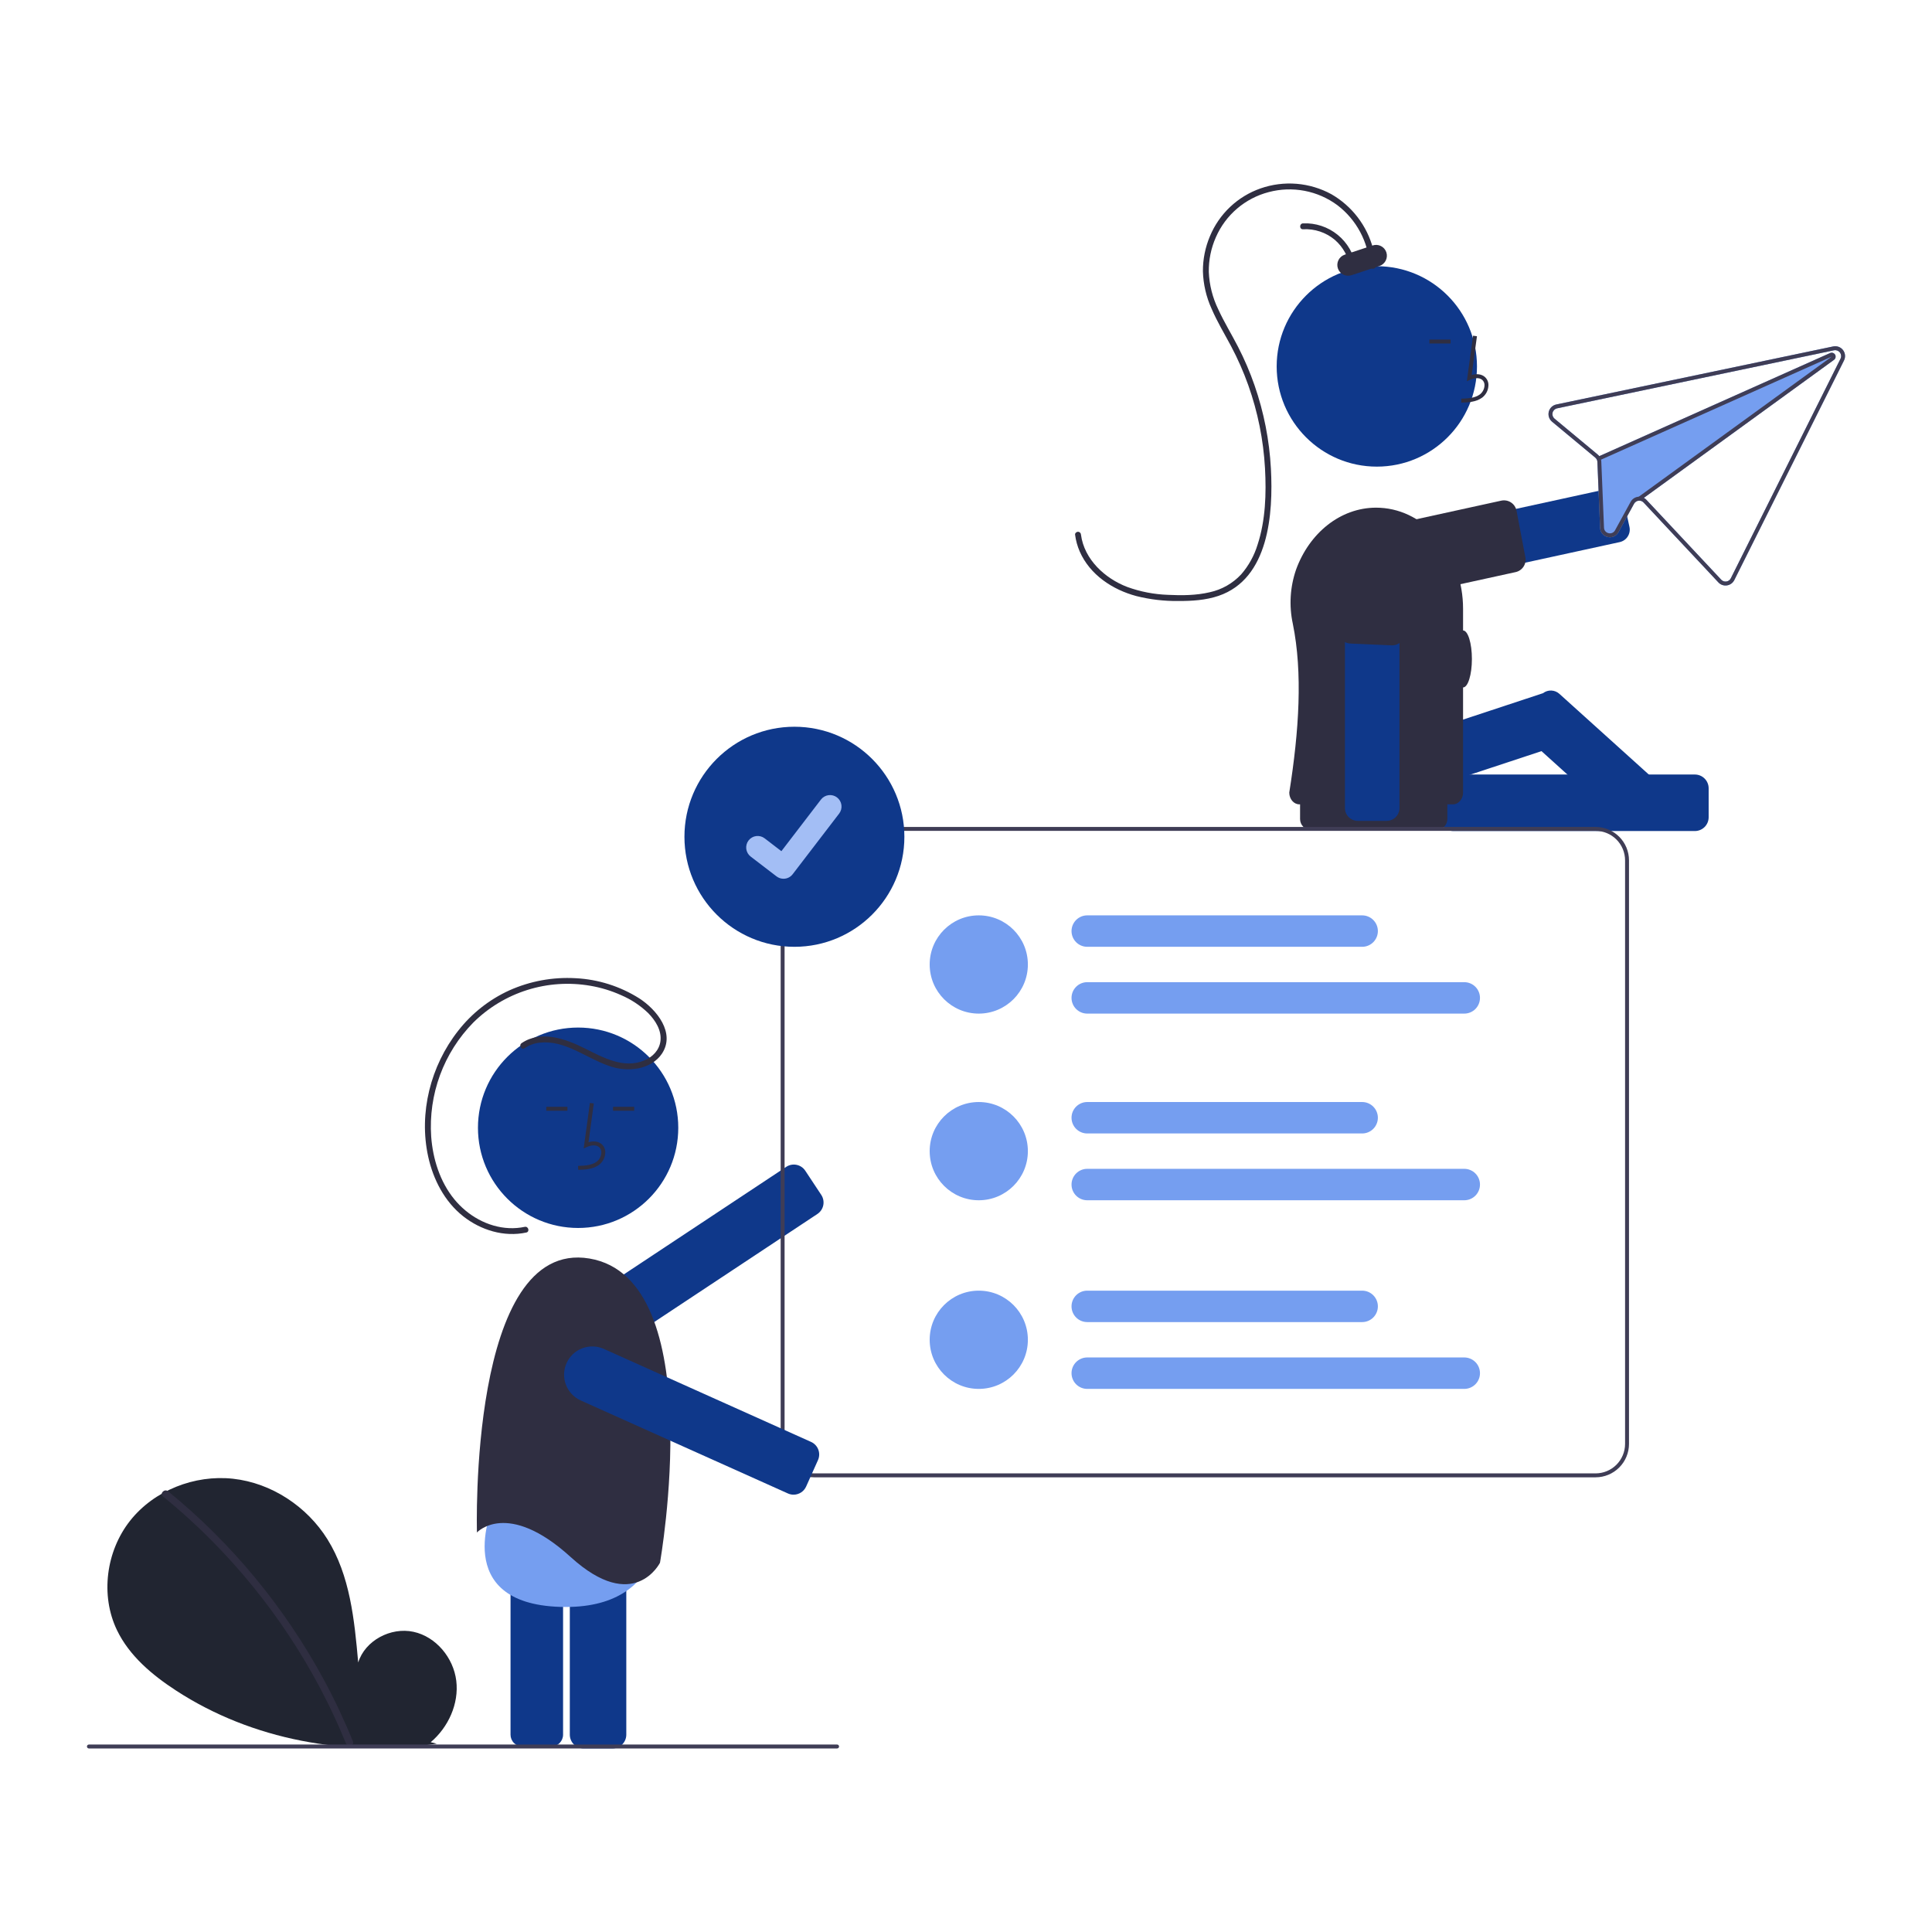 <svg width="200" height="200" viewBox="0 0 200 200" fill="none" xmlns="http://www.w3.org/2000/svg">
<g clip-path="url(#clip0_180_1764)">
<path d="M44.585 180.353C46.413 178.808 47.524 176.366 47.233 173.989C46.941 171.612 45.138 169.427 42.798 168.923C40.459 168.418 37.792 169.815 37.081 172.102C36.69 167.693 36.239 163.1 33.897 159.346C31.776 155.946 28.102 153.514 24.12 153.078C20.139 152.643 15.946 154.287 13.463 157.431C10.98 160.576 10.372 165.147 12.111 168.757C13.392 171.416 15.753 173.396 18.226 175.006C26.116 180.143 35.904 181.878 45.217 180.507L44.585 180.353Z" fill="#212531"/>
<path d="M17.401 154.378C20.686 157.055 23.7 160.05 26.399 163.318C29.099 166.583 31.475 170.102 33.495 173.826C34.625 175.915 35.639 178.065 36.534 180.264C36.717 180.712 35.99 180.907 35.81 180.464C34.225 176.586 32.263 172.873 29.954 169.378C27.656 165.895 25.025 162.644 22.1 159.67C20.445 157.988 18.699 156.399 16.87 154.909C16.495 154.604 17.029 154.075 17.401 154.378Z" fill="#2F2E41"/>
<path d="M175.456 86.028H150.448C150.071 86.028 149.709 85.877 149.443 85.611C149.176 85.344 149.026 84.982 149.025 84.604V81.602C149.026 81.225 149.176 80.863 149.443 80.596C149.709 80.329 150.071 80.179 150.448 80.178H175.456C175.833 80.179 176.195 80.329 176.461 80.596C176.728 80.863 176.878 81.225 176.879 81.602V84.604C176.878 84.982 176.728 85.344 176.461 85.611C176.195 85.877 175.833 86.028 175.456 86.028Z" fill="#0F388A"/>
<path d="M172.081 81.438L161.424 71.823C161.194 71.616 160.899 71.496 160.59 71.484C160.281 71.472 159.978 71.569 159.733 71.758L136.41 79.463C136.077 79.574 135.802 79.811 135.644 80.124C135.487 80.438 135.46 80.8 135.569 81.133L136.51 83.984C136.564 84.149 136.65 84.302 136.763 84.433C136.877 84.565 137.015 84.673 137.17 84.751C137.325 84.829 137.494 84.876 137.667 84.889C137.84 84.901 138.014 84.88 138.179 84.825L159.574 77.757L168.302 85.631C168.544 85.851 168.859 85.972 169.185 85.972C169.208 85.972 169.232 85.971 169.255 85.97C169.428 85.961 169.598 85.918 169.755 85.844C169.912 85.769 170.052 85.664 170.168 85.535L172.177 83.305C172.412 83.044 172.533 82.701 172.515 82.351C172.497 82.001 172.341 81.673 172.081 81.438Z" fill="#0F388A"/>
<path d="M54.069 153.333C53.746 153.333 53.436 153.462 53.207 153.691C52.979 153.92 52.85 154.23 52.85 154.554V179.575C52.85 179.898 52.979 180.208 53.207 180.437C53.436 180.666 53.746 180.795 54.069 180.795H57.07C57.393 180.795 57.703 180.666 57.932 180.437C58.16 180.208 58.289 179.898 58.289 179.575V154.554C58.289 154.23 58.16 153.92 57.932 153.691C57.703 153.462 57.393 153.333 57.07 153.333H54.069Z" fill="#0F388A"/>
<path d="M63.411 180.998H60.41C60.033 180.998 59.671 180.848 59.405 180.581C59.138 180.314 58.988 179.952 58.987 179.575V154.554C58.988 154.176 59.138 153.814 59.405 153.547C59.671 153.28 60.033 153.13 60.41 153.13H63.411C63.788 153.13 64.15 153.28 64.416 153.547C64.683 153.814 64.833 154.176 64.834 154.554V179.575C64.833 179.952 64.683 180.314 64.416 180.581C64.15 180.848 63.788 180.998 63.411 180.998Z" fill="#0F388A"/>
<path d="M68.324 156.493C68.324 156.493 69.457 166.693 58.013 166.346C46.569 166 51.022 155.978 51.022 155.978C51.022 155.978 53.413 154.097 59.459 155.916C65.504 157.735 68.324 156.493 68.324 156.493Z" fill="#759EF0"/>
<path d="M63.405 139.136C62.777 139.137 62.164 138.935 61.66 138.561C61.155 138.186 60.784 137.659 60.602 137.057C60.421 136.454 60.438 135.81 60.651 135.218C60.865 134.627 61.263 134.12 61.788 133.773L81.39 120.792C81.546 120.689 81.721 120.617 81.904 120.581C82.088 120.546 82.276 120.547 82.459 120.584C82.642 120.621 82.816 120.694 82.971 120.799C83.126 120.903 83.259 121.037 83.362 121.193L85.018 123.697C85.226 124.012 85.3 124.396 85.225 124.766C85.15 125.136 84.931 125.461 84.617 125.67L65.014 138.651C64.537 138.967 63.978 139.136 63.405 139.136Z" fill="#0F388A"/>
<path d="M59.846 127.119C65.572 127.119 70.214 122.475 70.214 116.746C70.214 111.017 65.572 106.372 59.846 106.372C54.12 106.372 49.478 111.017 49.478 116.746C49.478 122.475 54.12 127.119 59.846 127.119Z" fill="#0F388A"/>
<path d="M59.854 121.1C60.526 121.082 61.362 121.058 62.007 120.587C62.199 120.441 62.356 120.255 62.469 120.042C62.581 119.828 62.645 119.593 62.657 119.352C62.669 119.181 62.641 119.009 62.575 118.851C62.51 118.692 62.408 118.551 62.279 118.438C61.943 118.154 61.451 118.087 60.922 118.243L61.47 114.231L61.068 114.175L60.422 118.892L60.759 118.738C61.149 118.559 61.684 118.468 62.017 118.749C62.099 118.822 62.162 118.914 62.203 119.016C62.243 119.118 62.26 119.228 62.251 119.338C62.241 119.517 62.193 119.692 62.109 119.851C62.026 120.01 61.909 120.149 61.767 120.259C61.266 120.625 60.599 120.673 59.843 120.694L59.854 121.1Z" fill="#2F2E41"/>
<path d="M65.652 114.577H63.462V114.983H65.652V114.577Z" fill="#2F2E41"/>
<path d="M58.74 114.577H56.551V114.983H58.74V114.577Z" fill="#2F2E41"/>
<path d="M49.373 158.642C49.373 158.642 48.478 128.19 61.01 130.28C73.542 132.37 68.321 161.777 68.321 161.777C68.321 161.777 65.635 167.151 59.071 161.18C52.506 155.209 49.373 158.642 49.373 158.642Z" fill="#2F2E41"/>
<path d="M53.999 107.984C56.016 106.614 58.562 107.545 60.522 108.523C62.426 109.472 64.571 110.681 66.725 109.766C67.566 109.409 68.25 108.71 68.369 107.775C68.51 106.661 67.837 105.618 67.088 104.861C66.274 104.081 65.326 103.456 64.29 103.015C63.274 102.558 62.203 102.232 61.105 102.046C58.929 101.67 56.694 101.82 54.587 102.482C52.48 103.145 50.562 104.302 48.993 105.856C47.474 107.406 46.301 109.259 45.55 111.295C44.8 113.331 44.489 115.503 44.637 117.668C44.809 119.976 45.545 122.329 47.023 124.14C48.409 125.84 50.486 127.035 52.701 127.135C53.244 127.16 53.788 127.116 54.32 127.003C54.703 126.921 54.866 127.509 54.482 127.591C52.174 128.084 49.784 127.352 47.953 125.912C46.026 124.395 44.844 122.099 44.326 119.734C43.334 115.207 44.577 110.336 47.424 106.712C48.83 104.907 50.652 103.469 52.733 102.52C54.883 101.56 57.232 101.128 59.583 101.263C61.927 101.38 64.201 102.101 66.185 103.356C67.96 104.503 69.96 106.936 68.513 109.089C67.972 109.894 67.073 110.384 66.14 110.585C65.07 110.794 63.962 110.697 62.944 110.307C60.625 109.488 58.48 107.657 55.885 107.934C55.319 107.993 54.777 108.191 54.306 108.511C53.981 108.732 53.675 108.204 53.999 107.984Z" fill="#2F2E41"/>
<path d="M142.577 60.738C142.107 60.436 141.738 60.002 141.515 59.49C141.292 58.978 141.226 58.411 141.325 57.862C141.424 57.312 141.684 56.804 142.071 56.403C142.459 56.001 142.956 55.723 143.502 55.604L166.471 50.601C166.813 50.527 167.171 50.592 167.466 50.781C167.76 50.971 167.968 51.269 168.043 51.612L168.681 54.545C168.718 54.715 168.721 54.89 168.69 55.061C168.66 55.232 168.595 55.395 168.502 55.541C168.408 55.687 168.286 55.813 168.144 55.912C168.001 56.011 167.841 56.081 167.671 56.118L144.702 61.121C144.602 61.143 144.502 61.159 144.401 61.17C143.761 61.24 143.117 61.087 142.577 60.738Z" fill="#0F388A"/>
<path d="M140.696 59.08C140.683 59.025 140.67 58.97 140.66 58.914C140.471 57.919 140.816 56.871 141.631 55.963C142.517 55.021 143.673 54.377 144.94 54.12L155.411 51.827C155.584 51.789 155.762 51.787 155.936 51.819C156.109 51.851 156.275 51.918 156.422 52.016C156.569 52.113 156.696 52.239 156.793 52.386C156.891 52.533 156.959 52.699 156.992 52.872L157.905 57.687C157.971 58.026 157.902 58.377 157.712 58.664C157.522 58.952 157.227 59.154 156.89 59.225L146.352 61.532C145.877 61.637 145.392 61.69 144.905 61.691C142.829 61.691 141.101 60.68 140.696 59.08Z" fill="#2F2E41"/>
<path d="M142.529 48.305C148.255 48.305 152.896 43.661 152.896 37.932C152.896 32.203 148.255 27.558 142.529 27.558C136.803 27.558 132.161 32.203 132.161 37.932C132.161 43.661 136.803 48.305 142.529 48.305Z" fill="#0F388A"/>
<path d="M151.278 41.676C151.95 41.657 152.786 41.634 153.431 41.163C153.623 41.017 153.78 40.831 153.893 40.618C154.005 40.404 154.069 40.169 154.081 39.928C154.093 39.757 154.065 39.585 153.999 39.427C153.934 39.268 153.832 39.127 153.703 39.014C153.367 38.73 152.875 38.663 152.345 38.819L152.894 34.806L152.491 34.751L151.846 39.468L152.183 39.313C152.573 39.135 153.108 39.044 153.441 39.325C153.522 39.398 153.586 39.49 153.627 39.592C153.667 39.694 153.684 39.804 153.675 39.914C153.665 40.093 153.617 40.268 153.533 40.427C153.45 40.586 153.333 40.725 153.191 40.835C152.689 41.201 152.023 41.248 151.267 41.27L151.278 41.676Z" fill="#2F2E41"/>
<path d="M150.164 35.152H147.975V35.559H150.164V35.152Z" fill="#2F2E41"/>
<path d="M141.804 27.528C141.727 26.302 141.389 25.106 140.81 24.022C140.232 22.938 139.428 21.991 138.452 21.246C137.444 20.498 136.28 19.988 135.048 19.753C133.816 19.518 132.546 19.564 131.334 19.887C130.13 20.2 129.012 20.783 128.065 21.591C127.119 22.399 126.368 23.412 125.869 24.553C125.367 25.685 125.117 26.913 125.135 28.152C125.191 29.498 125.525 30.819 126.117 32.03C126.729 33.363 127.5 34.613 128.169 35.916C128.829 37.2 129.398 38.529 129.872 39.894C130.837 42.673 131.407 45.574 131.564 48.512C131.813 53.144 131.37 59.906 126.144 61.683C124.816 62.135 123.382 62.219 121.989 62.216C120.521 62.234 119.058 62.062 117.634 61.705C115.167 61.046 112.825 59.498 111.774 57.094C111.532 56.539 111.37 55.952 111.292 55.351C111.27 55.186 111.448 55.047 111.597 55.046C111.677 55.048 111.754 55.081 111.81 55.137C111.867 55.194 111.9 55.271 111.902 55.351C112.242 57.913 114.376 59.878 116.693 60.762C118.047 61.253 119.469 61.528 120.908 61.578C122.341 61.65 123.828 61.639 125.231 61.309C126.479 61.039 127.615 60.393 128.486 59.458C129.262 58.563 129.841 57.515 130.185 56.382C131.01 53.862 131.097 51.093 130.952 48.467C130.788 45.539 130.206 42.649 129.224 39.885C128.728 38.49 128.13 37.133 127.435 35.826C126.755 34.547 126.001 33.304 125.428 31.972C124.869 30.747 124.562 29.422 124.525 28.076C124.52 26.833 124.767 25.602 125.251 24.457C125.727 23.307 126.441 22.272 127.345 21.418C128.249 20.564 129.324 19.911 130.498 19.502C131.693 19.086 132.962 18.924 134.223 19.027C135.483 19.131 136.709 19.497 137.82 20.102C138.877 20.71 139.803 21.521 140.545 22.49C141.286 23.458 141.829 24.564 142.141 25.743C142.292 26.327 142.384 26.925 142.414 27.528C142.434 27.92 141.824 27.919 141.804 27.528Z" fill="#2F2E41"/>
<path d="M139.776 27.742C139.61 26.61 139.043 25.576 138.179 24.827C137.26 24.056 136.083 23.665 134.887 23.733C134.494 23.753 134.495 23.143 134.887 23.123C136.187 23.064 137.464 23.486 138.474 24.308C139.483 25.129 140.156 26.294 140.364 27.58C140.423 27.964 139.835 28.129 139.776 27.742Z" fill="#2F2E41"/>
<path d="M138.495 27.777C138.402 27.495 138.425 27.188 138.558 26.923C138.691 26.658 138.924 26.457 139.206 26.364L142.102 25.408C142.383 25.315 142.69 25.337 142.955 25.471C143.22 25.604 143.421 25.837 143.514 26.119C143.607 26.401 143.584 26.708 143.451 26.973C143.317 27.238 143.084 27.439 142.803 27.532L139.907 28.489C139.768 28.535 139.621 28.553 139.474 28.542C139.328 28.531 139.185 28.492 139.054 28.426C138.922 28.36 138.806 28.268 138.71 28.157C138.614 28.046 138.541 27.917 138.495 27.777Z" fill="#2F2E41"/>
<path d="M161.106 41.872C160.919 41.912 160.747 42.003 160.609 42.136C160.472 42.269 160.375 42.438 160.329 42.624C160.283 42.81 160.29 43.005 160.35 43.186C160.409 43.368 160.519 43.529 160.666 43.652L165.141 47.372C165.206 47.427 165.26 47.495 165.3 47.571C165.337 47.647 165.357 47.731 165.361 47.816L165.64 54.638C165.645 54.861 165.725 55.076 165.867 55.249C166.009 55.421 166.205 55.541 166.423 55.588L166.431 55.59C166.646 55.642 166.873 55.621 167.075 55.53C167.277 55.439 167.443 55.283 167.546 55.087L169.16 52.141C169.214 52.044 169.293 51.964 169.39 51.909C169.486 51.853 169.595 51.825 169.706 51.828C169.788 51.828 169.869 51.846 169.943 51.879C170.018 51.912 170.085 51.96 170.14 52.02L177.886 60.289C177.997 60.41 178.137 60.501 178.291 60.555C178.446 60.609 178.612 60.624 178.774 60.6C178.936 60.576 179.089 60.514 179.222 60.418C179.354 60.322 179.461 60.196 179.535 60.05L190.892 37.315C190.978 37.144 191.014 36.952 190.995 36.761C190.977 36.571 190.905 36.389 190.788 36.238C190.672 36.086 190.514 35.97 190.335 35.904C190.155 35.838 189.96 35.824 189.773 35.863L189.405 35.94L161.106 41.872ZM160.925 43.339C160.837 43.266 160.771 43.169 160.735 43.06C160.7 42.95 160.696 42.833 160.723 42.722C160.751 42.611 160.81 42.509 160.892 42.429C160.975 42.35 161.078 42.295 161.191 42.271L189.481 36.341L189.858 36.262C189.97 36.239 190.086 36.248 190.194 36.288C190.301 36.328 190.395 36.397 190.465 36.487C190.535 36.578 190.578 36.687 190.589 36.801C190.601 36.915 190.58 37.03 190.529 37.133L179.172 59.867C179.128 59.955 179.063 60.031 178.984 60.088C178.904 60.145 178.812 60.183 178.715 60.197C178.618 60.211 178.518 60.202 178.426 60.169C178.333 60.137 178.25 60.082 178.182 60.011L170.437 51.742C170.361 51.659 170.272 51.59 170.173 51.538L189.853 37.252C189.931 37.197 189.987 37.117 190.011 37.025C190.035 36.933 190.027 36.836 189.987 36.749C189.948 36.663 189.879 36.593 189.793 36.553C189.708 36.511 189.61 36.502 189.518 36.525C189.496 36.53 189.474 36.538 189.453 36.547L165.557 47.22C165.511 47.161 165.458 47.107 165.399 47.059L160.925 43.339Z" fill="#759EF0"/>
<path d="M161.106 41.872C160.919 41.912 160.747 42.003 160.609 42.136C160.472 42.269 160.375 42.438 160.329 42.624C160.283 42.81 160.29 43.005 160.35 43.186C160.409 43.368 160.519 43.529 160.666 43.652L165.141 47.372C165.206 47.427 165.26 47.495 165.3 47.571C165.337 47.647 165.357 47.731 165.361 47.816L165.64 54.638C165.645 54.861 165.725 55.076 165.867 55.249C166.009 55.421 166.205 55.541 166.423 55.588L166.431 55.59C166.646 55.642 166.873 55.621 167.075 55.53C167.277 55.439 167.443 55.283 167.546 55.087L169.16 52.141C169.214 52.044 169.293 51.964 169.39 51.909C169.486 51.853 169.595 51.825 169.706 51.828C169.788 51.828 169.869 51.846 169.943 51.879C170.018 51.912 170.085 51.96 170.14 52.02L177.886 60.289C177.997 60.41 178.137 60.501 178.291 60.555C178.446 60.609 178.612 60.624 178.774 60.6C178.936 60.576 179.089 60.514 179.222 60.418C179.354 60.322 179.461 60.196 179.535 60.05L190.892 37.315C190.978 37.144 191.014 36.952 190.995 36.761C190.977 36.571 190.905 36.389 190.788 36.238C190.672 36.086 190.514 35.97 190.335 35.904C190.155 35.838 189.96 35.824 189.773 35.863L189.405 35.94L161.106 41.872ZM160.925 43.339C160.837 43.266 160.771 43.169 160.735 43.06C160.7 42.95 160.696 42.833 160.723 42.722C160.751 42.611 160.81 42.509 160.892 42.429C160.975 42.35 161.078 42.295 161.191 42.271L189.481 36.341L189.858 36.262C189.97 36.239 190.086 36.248 190.194 36.288C190.301 36.328 190.395 36.397 190.465 36.487C190.535 36.578 190.578 36.687 190.589 36.801C190.601 36.915 190.58 37.03 190.529 37.133L179.172 59.867C179.128 59.955 179.063 60.031 178.984 60.088C178.904 60.145 178.812 60.183 178.715 60.197C178.618 60.211 178.518 60.202 178.426 60.169C178.333 60.137 178.25 60.082 178.182 60.011L170.437 51.742C170.361 51.659 170.272 51.59 170.173 51.538C170.031 51.461 169.873 51.421 169.712 51.42C169.689 51.419 169.666 51.42 169.643 51.421L169.641 51.421C169.468 51.429 169.301 51.483 169.154 51.574C169.008 51.666 168.887 51.794 168.804 51.946L167.19 54.893C167.128 55.011 167.028 55.105 166.906 55.16C166.785 55.214 166.648 55.226 166.519 55.193L166.515 55.192C166.384 55.164 166.266 55.093 166.181 54.989C166.095 54.886 166.048 54.756 166.046 54.622L165.767 47.8C165.765 47.728 165.754 47.656 165.736 47.586L165.737 47.584C165.719 47.517 165.695 47.452 165.664 47.391C165.634 47.33 165.598 47.273 165.557 47.22C165.511 47.161 165.458 47.107 165.399 47.059L160.925 43.339Z" fill="#3F3D56"/>
<path d="M165.557 47.22L189.453 36.547C189.474 36.538 189.496 36.53 189.519 36.525C189.611 36.502 189.708 36.511 189.794 36.553C189.879 36.593 189.948 36.663 189.988 36.749C190.028 36.836 190.036 36.933 190.012 37.025C189.987 37.117 189.931 37.197 189.854 37.252L170.173 51.538L169.826 51.79L169.588 51.461L169.641 51.42L169.643 51.421L189.614 36.922L165.737 47.584L165.737 47.586L165.633 47.632L165.467 47.26L165.557 47.22Z" fill="#3F3D56"/>
<path d="M135.701 79.605C135.405 79.605 135.12 79.723 134.911 79.933C134.701 80.143 134.583 80.427 134.583 80.724V84.792C134.583 85.088 134.701 85.373 134.911 85.582C135.12 85.792 135.405 85.91 135.701 85.91H148.711C149.008 85.91 149.292 85.792 149.502 85.582C149.711 85.373 149.829 85.088 149.83 84.792V80.724C149.829 80.427 149.711 80.143 149.502 79.933C149.292 79.723 149.008 79.605 148.711 79.605H135.701Z" fill="#2F2E41"/>
<path d="M134.167 58.97C133.546 60.772 133.43 62.709 133.832 64.572C134.866 69.643 134.481 75.639 133.465 82.046C133.465 82.72 133.934 83.266 134.513 83.266H150.408C150.987 83.266 151.456 82.72 151.456 82.046V63.028C151.456 57.408 147.637 52.809 142.862 52.565C142.729 52.557 142.595 52.553 142.46 52.553C138.735 52.553 135.531 55.203 134.167 58.97Z" fill="#2F2E41"/>
<path d="M139.229 83.653V60.133C139.229 59.384 139.527 58.666 140.056 58.137C140.585 57.607 141.303 57.31 142.051 57.31C142.799 57.31 143.517 57.607 144.046 58.137C144.575 58.666 144.873 59.384 144.873 60.133V83.653C144.872 84.004 144.733 84.34 144.485 84.587C144.238 84.835 143.902 84.975 143.551 84.975H140.551C140.201 84.975 139.865 84.835 139.617 84.587C139.369 84.34 139.23 84.004 139.229 83.653Z" fill="#0F388A"/>
<path d="M144.056 66.807L139.792 66.619C139.442 66.603 139.112 66.449 138.876 66.19C138.639 65.932 138.515 65.59 138.53 65.24L138.829 58.432C138.848 57.978 138.956 57.532 139.148 57.12C139.339 56.707 139.61 56.337 139.945 56.029C140.28 55.722 140.672 55.483 141.099 55.328C141.526 55.172 141.98 55.102 142.434 55.122C142.888 55.142 143.334 55.252 143.745 55.444C144.157 55.637 144.527 55.909 144.833 56.245C145.14 56.58 145.377 56.973 145.532 57.401C145.686 57.828 145.755 58.282 145.734 58.737L145.435 65.544C145.42 65.884 145.274 66.205 145.029 66.441C144.783 66.676 144.456 66.808 144.116 66.808C144.096 66.808 144.076 66.808 144.056 66.807Z" fill="#2F2E41"/>
<path d="M151.456 71.164C151.961 71.164 152.371 69.844 152.371 68.215C152.371 66.586 151.961 65.265 151.456 65.265C150.951 65.265 150.541 66.586 150.541 68.215C150.541 69.844 150.951 71.164 151.456 71.164Z" fill="#2F2E41"/>
<path d="M101.322 104.928C104.129 104.928 106.405 102.652 106.405 99.843C106.405 97.035 104.129 94.758 101.322 94.758C98.516 94.758 96.24 97.035 96.24 99.843C96.24 102.652 98.516 104.928 101.322 104.928Z" fill="#759EF0"/>
<path d="M151.581 104.928H112.55C112.119 104.928 111.705 104.757 111.4 104.452C111.095 104.147 110.924 103.733 110.924 103.301C110.924 102.87 111.095 102.456 111.4 102.151C111.705 101.845 112.119 101.674 112.55 101.674H151.581C152.012 101.674 152.426 101.845 152.731 102.151C153.036 102.456 153.207 102.87 153.207 103.301C153.207 103.733 153.036 104.147 152.731 104.452C152.426 104.757 152.012 104.928 151.581 104.928Z" fill="#759EF0"/>
<path d="M141.01 98.013H112.55C112.119 98.013 111.705 97.841 111.4 97.536C111.095 97.231 110.924 96.817 110.924 96.386C110.924 95.954 111.095 95.54 111.4 95.235C111.705 94.93 112.119 94.758 112.55 94.758H141.01C141.442 94.758 141.855 94.93 142.16 95.235C142.465 95.54 142.637 95.954 142.637 96.386C142.637 96.817 142.465 97.231 142.16 97.536C141.855 97.841 141.442 98.013 141.01 98.013Z" fill="#759EF0"/>
<path d="M101.322 124.251C104.129 124.251 106.405 121.975 106.405 119.166C106.405 116.358 104.129 114.081 101.322 114.081C98.516 114.081 96.24 116.358 96.24 119.166C96.24 121.975 98.516 124.251 101.322 124.251Z" fill="#759EF0"/>
<path d="M151.581 124.251H112.55C112.119 124.251 111.705 124.08 111.4 123.775C111.095 123.47 110.924 123.056 110.924 122.624C110.924 122.193 111.095 121.779 111.4 121.474C111.705 121.168 112.119 120.997 112.55 120.997H151.581C152.012 120.997 152.426 121.168 152.731 121.474C153.036 121.779 153.207 122.193 153.207 122.624C153.207 123.056 153.036 123.47 152.731 123.775C152.426 124.08 152.012 124.251 151.581 124.251Z" fill="#759EF0"/>
<path d="M141.01 117.336H112.55C112.119 117.336 111.705 117.164 111.4 116.859C111.095 116.554 110.924 116.14 110.924 115.709C110.924 115.277 111.095 114.863 111.4 114.558C111.705 114.253 112.119 114.081 112.55 114.081H141.01C141.442 114.081 141.855 114.253 142.16 114.558C142.465 114.863 142.637 115.277 142.637 115.709C142.637 116.14 142.465 116.554 142.16 116.859C141.855 117.164 141.442 117.336 141.01 117.336Z" fill="#759EF0"/>
<path d="M101.322 143.778C104.129 143.778 106.405 141.501 106.405 138.693C106.405 135.884 104.129 133.608 101.322 133.608C98.516 133.608 96.24 135.884 96.24 138.693C96.24 141.501 98.516 143.778 101.322 143.778Z" fill="#759EF0"/>
<path d="M151.581 143.778H112.55C112.119 143.778 111.705 143.606 111.4 143.301C111.095 142.996 110.924 142.582 110.924 142.151C110.924 141.719 111.095 141.305 111.4 141C111.705 140.695 112.119 140.523 112.55 140.523H151.581C152.012 140.523 152.426 140.695 152.731 141C153.036 141.305 153.207 141.719 153.207 142.151C153.207 142.582 153.036 142.996 152.731 143.301C152.426 143.606 152.012 143.778 151.581 143.778Z" fill="#759EF0"/>
<path d="M141.01 136.862H112.55C112.119 136.862 111.705 136.691 111.4 136.386C111.095 136.08 110.924 135.667 110.924 135.235C110.924 134.803 111.095 134.39 111.4 134.084C111.705 133.779 112.119 133.608 112.55 133.608H141.01C141.442 133.608 141.855 133.779 142.16 134.084C142.465 134.39 142.637 134.803 142.637 135.235C142.637 135.667 142.465 136.08 142.16 136.386C141.855 136.691 141.442 136.862 141.01 136.862Z" fill="#759EF0"/>
<path d="M165.177 152.931H84.269C83.353 152.93 82.475 152.565 81.827 151.917C81.179 151.269 80.814 150.39 80.814 149.473V89.063C80.814 88.146 81.179 87.267 81.827 86.619C82.475 85.971 83.353 85.606 84.269 85.605H165.177C166.094 85.606 166.972 85.971 167.62 86.619C168.268 87.267 168.632 88.146 168.633 89.063V149.473C168.632 150.39 168.268 151.269 167.62 151.917C166.972 152.565 166.094 152.93 165.177 152.931ZM84.269 86.012C83.461 86.013 82.686 86.335 82.114 86.907C81.543 87.479 81.221 88.254 81.22 89.063V149.473C81.221 150.282 81.543 151.057 82.114 151.629C82.686 152.201 83.461 152.523 84.269 152.524H165.177C165.986 152.523 166.761 152.201 167.333 151.629C167.904 151.057 168.226 150.282 168.227 149.473V89.063C168.226 88.254 167.904 87.479 167.333 86.907C166.761 86.335 165.986 86.013 165.177 86.012H84.269Z" fill="#3F3D56"/>
<path d="M82.237 98.013C88.524 98.013 93.621 92.913 93.621 86.622C93.621 80.332 88.524 75.232 82.237 75.232C75.949 75.232 70.853 80.332 70.853 86.622C70.853 92.913 75.949 98.013 82.237 98.013Z" fill="#0F388A"/>
<path d="M81.108 90.968C80.852 90.968 80.603 90.885 80.398 90.731L80.385 90.722L77.71 88.672C77.586 88.577 77.482 88.459 77.404 88.324C77.326 88.189 77.275 88.039 77.254 87.885C77.234 87.73 77.244 87.572 77.284 87.421C77.325 87.271 77.394 87.129 77.489 87.005C77.584 86.881 77.703 86.777 77.838 86.699C77.973 86.621 78.122 86.57 78.277 86.549C78.431 86.529 78.589 86.539 78.74 86.579C78.89 86.62 79.032 86.689 79.156 86.784L80.888 88.114L84.984 82.77C85.079 82.646 85.197 82.542 85.332 82.464C85.467 82.386 85.617 82.335 85.771 82.315C85.926 82.294 86.083 82.305 86.234 82.345C86.385 82.385 86.526 82.455 86.65 82.55L86.625 82.585L86.651 82.551C86.9 82.743 87.064 83.026 87.105 83.339C87.147 83.651 87.062 83.968 86.871 84.218L82.054 90.503C81.942 90.648 81.799 90.766 81.635 90.846C81.471 90.927 81.291 90.968 81.108 90.968Z" fill="#A3BEF5"/>
<path d="M82.149 154.728C81.949 154.729 81.751 154.686 81.569 154.604L60.121 144.977C59.771 144.82 59.455 144.595 59.191 144.316C58.927 144.036 58.721 143.708 58.584 143.349C58.447 142.99 58.383 142.607 58.394 142.223C58.405 141.839 58.492 141.461 58.649 141.11C58.806 140.76 59.031 140.443 59.31 140.18C59.589 139.916 59.918 139.71 60.277 139.573C60.636 139.437 61.018 139.372 61.402 139.384C61.786 139.395 62.164 139.482 62.514 139.64L83.962 149.266C84.132 149.343 84.286 149.452 84.414 149.588C84.543 149.724 84.643 149.884 84.709 150.059C84.776 150.234 84.807 150.42 84.802 150.607C84.796 150.794 84.754 150.978 84.678 151.148L83.45 153.887C83.337 154.138 83.154 154.351 82.923 154.5C82.693 154.649 82.424 154.728 82.149 154.728Z" fill="#0F388A"/>
<path d="M86.656 181H9.203C9.149 181 9.098 180.979 9.06 180.94C9.021 180.902 9 180.851 9 180.797C9 180.743 9.021 180.691 9.06 180.653C9.098 180.615 9.149 180.593 9.203 180.593H86.656C86.709 180.593 86.761 180.615 86.799 180.653C86.837 180.691 86.859 180.743 86.859 180.797C86.859 180.851 86.837 180.902 86.799 180.94C86.761 180.979 86.709 181 86.656 181Z" fill="#3F3D56"/>
</g>
<defs>
<clipPath id="clip0_180_1764">
<rect width="182" height="162" fill="white" transform="translate(9 19)"/>
</clipPath>
</defs>
</svg>
